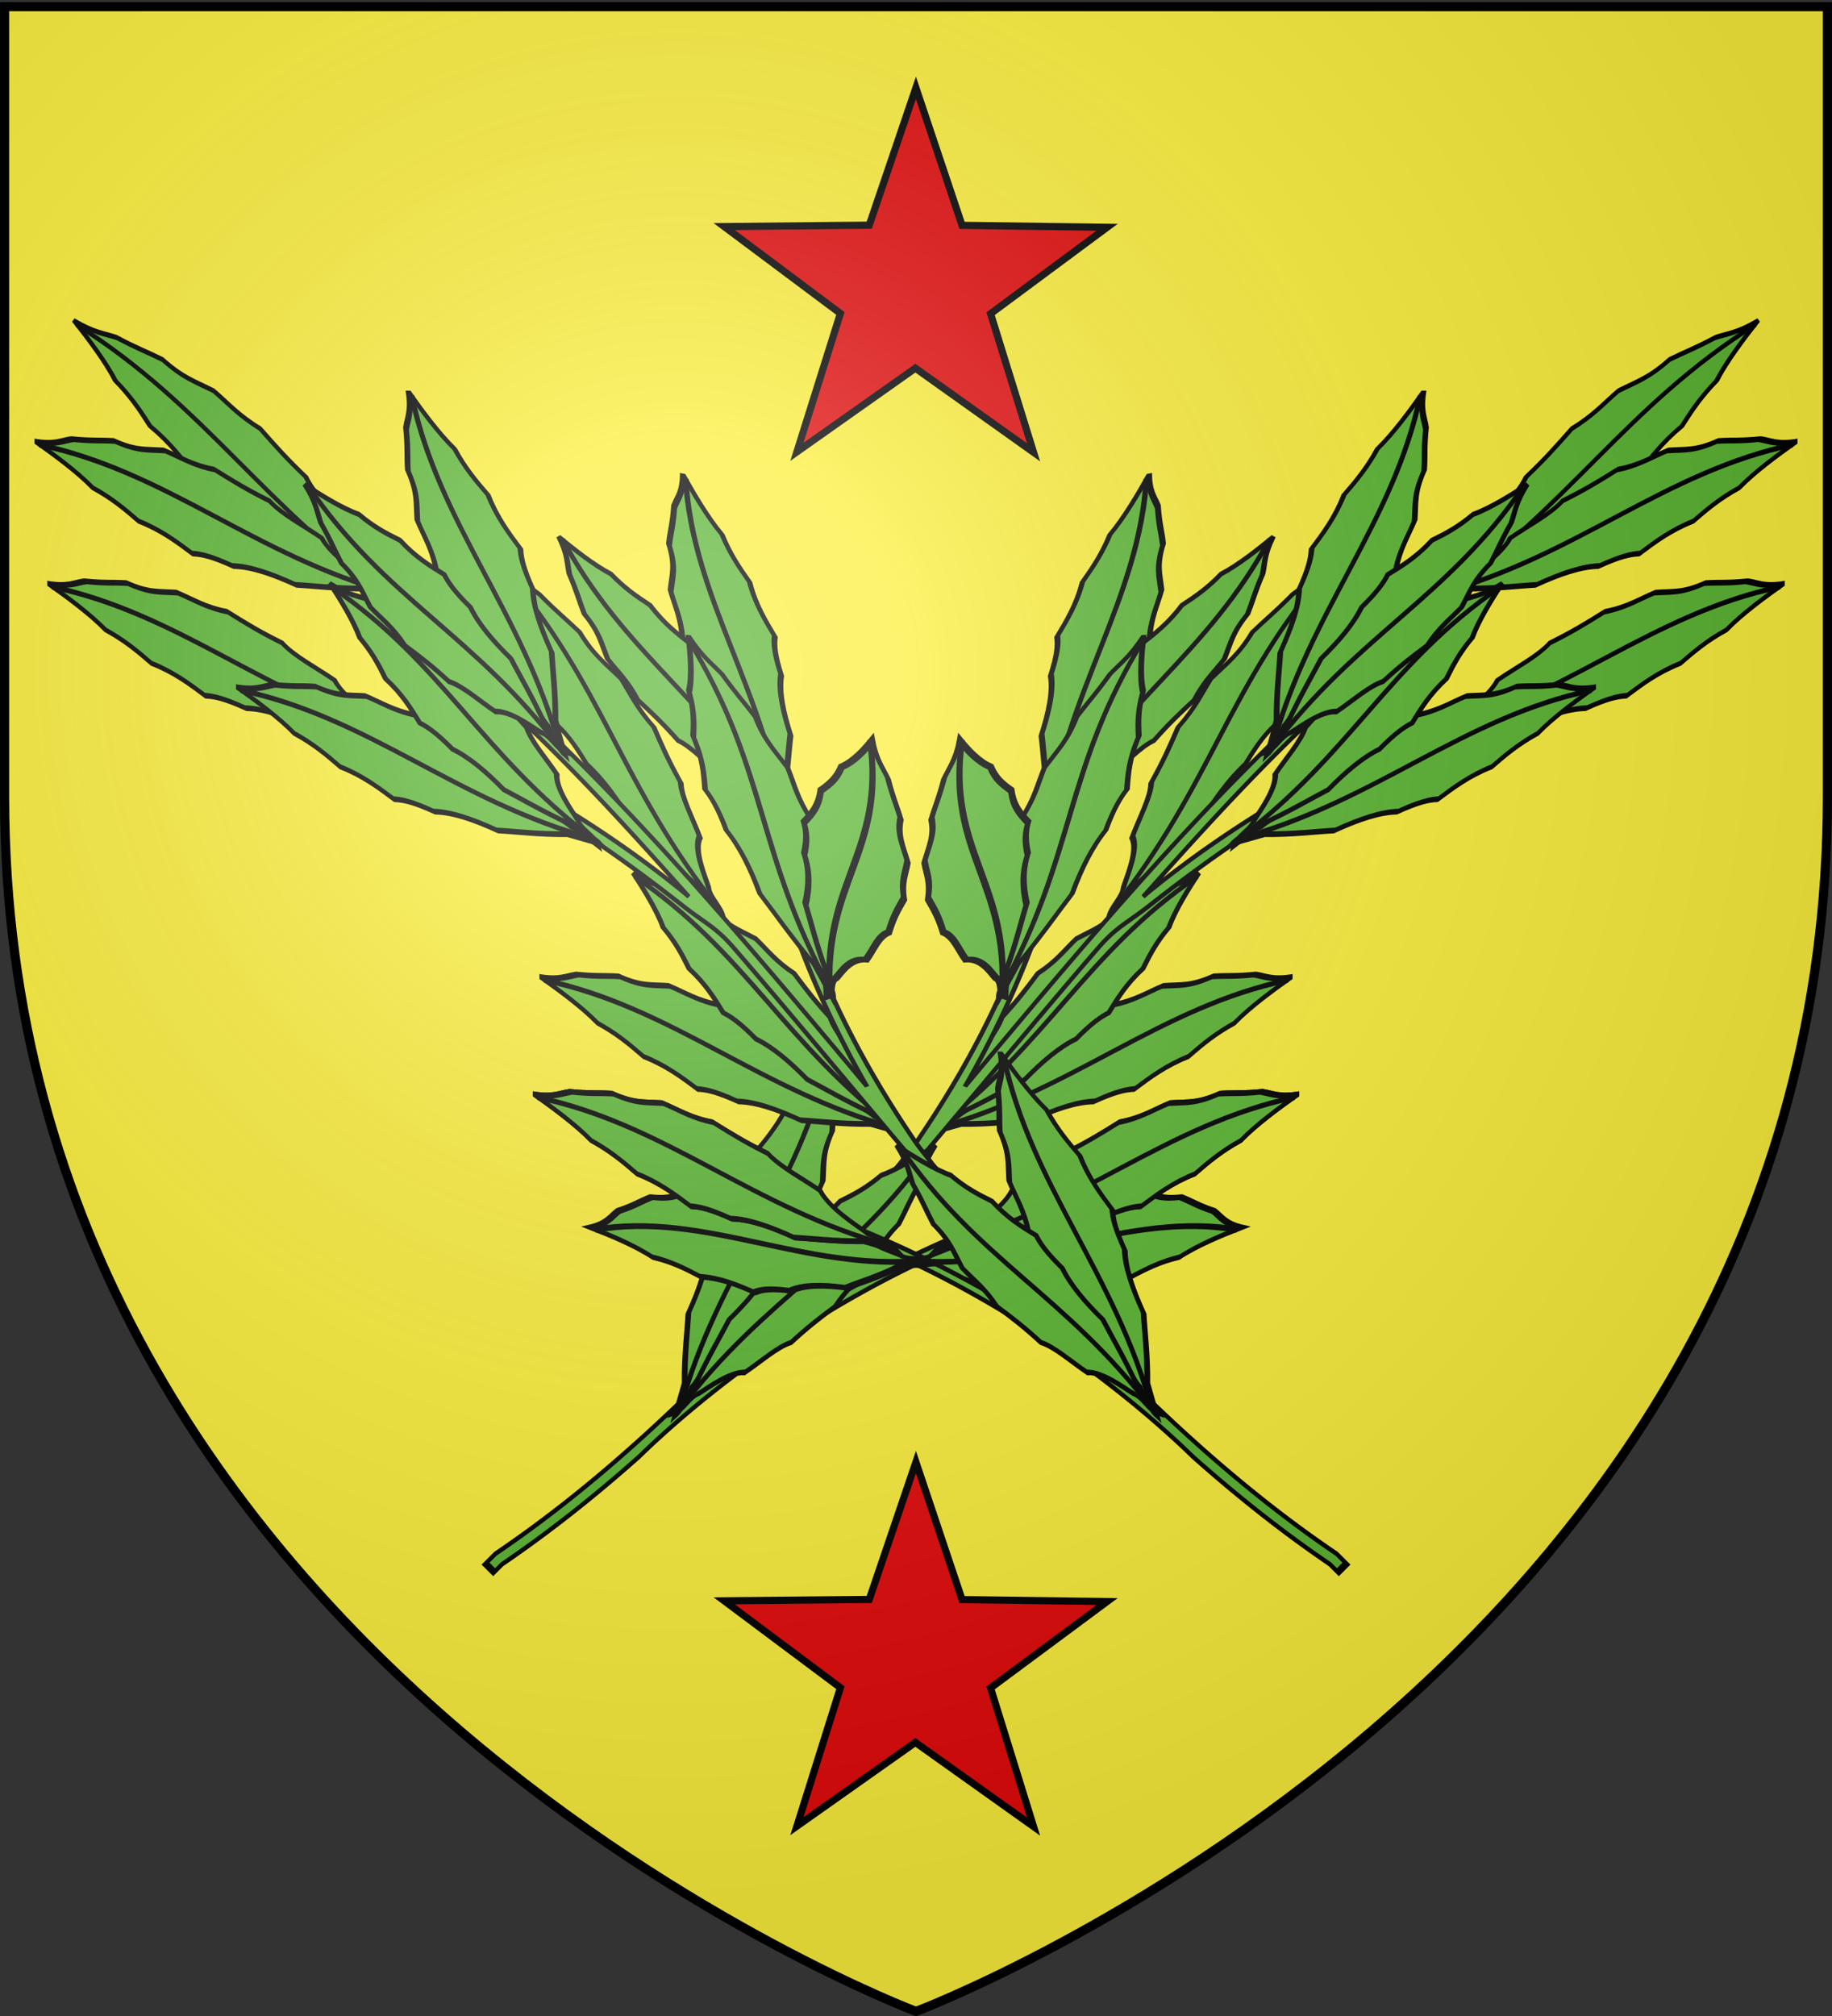 <svg xmlns="http://www.w3.org/2000/svg" xmlns:xlink="http://www.w3.org/1999/xlink" width="600" height="660" version="1.0"><rect width="100%" height="100%" fill="#333333" stroke="none"/><desc>Flag of Canton of Valais (Wallis)</desc><defs><g id="c"><path id="b" d="M0 0v1h.5z" transform="rotate(18 3.157 -.5)"/><use xlink:href="#b" width="810" height="540" transform="scale(-1 1)"/></g><g id="d"><use xlink:href="#c" width="810" height="540" transform="rotate(72)"/><use xlink:href="#c" width="810" height="540" transform="rotate(144)"/></g><radialGradient xlink:href="#a" id="e" cx="221.445" cy="226.331" r="300" fx="221.445" fy="226.331" gradientTransform="matrix(1.353 0 0 1.349 -83.555 -85.747)" gradientUnits="userSpaceOnUse"/><linearGradient id="a"><stop offset="0" style="stop-color:white;stop-opacity:.314"/><stop offset=".19" style="stop-color:white;stop-opacity:.251"/><stop offset=".6" style="stop-color:#6b6b6b;stop-opacity:.125"/><stop offset="1" style="stop-color:black;stop-opacity:.125"/></linearGradient></defs><g style="display:inline"><path d="M294.075 658.5s298.5-112.32 298.5-397.772V2.176h-597v258.552c0 285.452 298.5 397.772 298.5 397.772" style="fill:#fcef3c;fill-opacity:1;fill-rule:evenodd;stroke:none;stroke-width:1px;stroke-linecap:butt;stroke-linejoin:miter;stroke-opacity:1" transform="translate(5.925)"/><path d="m-296.825 88.572-54-27.631-43.947 41.808 9.592-59.894-53.343-28.878 59.927-9.386 10.98-59.655L-340.17-.971l60.128-7.991-42.965 42.817z" style="opacity:1;fill:#e20909;fill-opacity:1;stroke:#000;stroke-width:3;stroke-miterlimit:4;stroke-dasharray:none;stroke-opacity:1" transform="scale(.783)rotate(8.344 -621.373 5136.69)"/><path d="m-296.825 88.572-54-27.631-43.947 41.808 9.592-59.894-53.343-28.878 59.927-9.386 10.98-59.655L-340.17-.971l60.128-7.991-42.965 42.817z" style="opacity:1;fill:#e20909;fill-opacity:1;stroke:#000;stroke-width:3;stroke-miterlimit:4;stroke-dasharray:none;stroke-opacity:1" transform="scale(.783)rotate(8.344 -4559.951 5423.985)"/><g style="stroke:#000;stroke-width:2.5;stroke-miterlimit:4;stroke-dasharray:none;stroke-opacity:1"><g style="stroke:#000;stroke-width:2.5;stroke-miterlimit:4;stroke-dasharray:none;stroke-opacity:1"><g style="stroke:#000;stroke-width:7.311;stroke-miterlimit:4;stroke-dasharray:none;stroke-opacity:1"><path d="M-929.34 388.382c-1.34-14.296 15.657-22.905 15.215-37.024 2.867-12.657 14.905-44.055 4.95-64.92 6.962-23.168 19.325-46.957 18.13-66.383 13.5-24.986 19.395-40.385 28.202-63.974 20.509-18.774 25.52-33.68 37.094-51.364 20.013-14.2 33.325-19.632 48.368-44.17 17.515-12.288 25.903-15.716 47.826-32.453 14.8-6.778 26.868-8.092 47.14-25.815-6.313 22.917-13.923 53.107-13.36 76.96-9.93 21.25-12.674 38.293-15.005 58.902-16.086 23.115-20.722 43.389-25.509 63.923-9.782 6.738-19.532 16.126-33.453 39.296-20.282 13.192-36.772 34.117-52.74 60.754-17.719 12.163-45.833 34.54-77.676 53.718z" style="fill:#5ab532;fill-opacity:1;fill-rule:evenodd;stroke:#000;stroke-width:7.311;stroke-linecap:butt;stroke-linejoin:miter;stroke-miterlimit:4;stroke-dasharray:none;stroke-opacity:1" transform="rotate(45 -239.86 830.764)scale(.194 .312)"/><path d="M-927.096 379.402C-807.948 250.522-805.01 123.227-682.414 6.768" style="fill:#5ab532;fill-opacity:1;fill-rule:evenodd;stroke:#000;stroke-width:7.311;stroke-linecap:butt;stroke-linejoin:miter;stroke-miterlimit:4;stroke-dasharray:none;stroke-opacity:1" transform="rotate(45 -239.86 830.764)scale(.194 .312)"/></g><g style="stroke:#000;stroke-width:7.894;stroke-miterlimit:4;stroke-dasharray:none;stroke-opacity:1"><path d="M-929.34 388.382c-1.34-14.296 15.657-22.905 15.215-37.024 2.867-12.657 14.905-44.055 4.95-64.92 6.962-23.168 19.325-46.957 18.13-66.383 13.5-24.986 19.395-40.385 28.202-63.974 20.509-18.774 25.52-33.68 37.094-51.364 20.013-14.2 33.325-19.632 48.368-44.17 17.515-12.288 25.903-15.716 47.826-32.453 14.8-6.778 26.868-8.092 47.14-25.815-6.313 22.917-13.923 53.107-13.36 76.96-9.93 21.25-12.674 38.293-15.005 58.902-16.086 23.115-20.722 43.389-25.509 63.923-9.782 6.738-19.532 16.126-33.453 39.296-20.282 13.192-36.772 34.117-52.74 60.754-17.719 12.163-45.833 34.54-77.676 53.718z" style="fill:#5ab532;fill-opacity:1;fill-rule:evenodd;stroke:#000;stroke-width:7.894;stroke-linecap:butt;stroke-linejoin:miter;stroke-miterlimit:4;stroke-dasharray:none;stroke-opacity:1" transform="matrix(.216 .017 -.089 .233 540.17 296.982)"/><path d="M-927.096 379.402C-807.948 250.522-805.01 123.227-682.414 6.768" style="fill:#5ab532;fill-opacity:1;fill-rule:evenodd;stroke:#000;stroke-width:7.894;stroke-linecap:butt;stroke-linejoin:miter;stroke-miterlimit:4;stroke-dasharray:none;stroke-opacity:1" transform="matrix(.216 .017 -.089 .233 540.17 296.982)"/></g></g><g style="stroke:#000;stroke-width:7.311;stroke-miterlimit:4;stroke-dasharray:none;stroke-opacity:1"><path d="M-929.34 388.382c-1.34-14.296 15.657-22.905 15.215-37.024 2.867-12.657 14.905-44.055 4.95-64.92 6.962-23.168 19.325-46.957 18.13-66.383 13.5-24.986 19.395-40.385 28.202-63.974 20.509-18.774 25.52-33.68 37.094-51.364 20.013-14.2 33.325-19.632 48.368-44.17 17.515-12.288 25.903-15.716 47.826-32.453 14.8-6.778 26.868-8.092 47.14-25.815-6.313 22.917-13.923 53.107-13.36 76.96-9.93 21.25-12.674 38.293-15.005 58.902-16.086 23.115-20.722 43.389-25.509 63.923-9.782 6.738-19.532 16.126-33.453 39.296-20.282 13.192-36.772 34.117-52.74 60.754-17.719 12.163-45.833 34.54-77.676 53.718z" style="fill:#5ab532;fill-opacity:1;fill-rule:evenodd;stroke:#000;stroke-width:7.311;stroke-linecap:butt;stroke-linejoin:miter;stroke-miterlimit:4;stroke-dasharray:none;stroke-opacity:1" transform="matrix(.259 -.094 -.023 .242 612.886 119.23)"/><path d="M-927.096 379.402C-807.948 250.522-805.01 123.227-682.414 6.768" style="fill:#5ab532;fill-opacity:1;fill-rule:evenodd;stroke:#000;stroke-width:7.311;stroke-linecap:butt;stroke-linejoin:miter;stroke-miterlimit:4;stroke-dasharray:none;stroke-opacity:1" transform="matrix(.259 -.094 -.023 .242 612.886 119.23)"/></g><path d="M-921.25 158.953c13.416 11.288 24.694 25.556 34.608 37.05 31.133 36.096 44.206 71.174 50.706 92.445 1.13 3.696 1.417 6.975 2.092 9.77 0 .002.031 0 .032 0 9.046 69.944 13.84 138.19-5.72 201.376l-.155.5v5.031h7v-4.031c6.227-20.27 10.056-40.962 12.045-61.985.44-21.085 5.561-70.836 38.23-125.5 5.581-9.34 10.987-19.559 18.292-29.067-3.119 4.06-8.645 5.787-11.45 9.821-23.82 34.24-36.673 67.25-43.492 94.075-.97-44.163-7.392-89.357-13.782-134.657-2.845-20.172-5.683-40.36-8.031-60.5-1.036-9.783 1.677-13.156 3.69-23.534 3.234-16.675 8.56-38.992 16.846-58.912 7.214-17.34 16.782-33.843 25.145-47.142 6.087-9.68 8.755-19.787 12.194-25.162-11.87 15.451-23.006 28.651-30.673 43.4-17.645 33.942-26.535 64.833-29.733 87.194-3.105-33.088-5.58-65.944-2.925-98.22 1-12.156 2.16-24.23 4.39-36.203 1.966-10.556 2.682-22.034 5.77-32.42-2.282 7.672-7.602 14.385-9.273 22.133-16.176 74.992-5.209 153.26 5.663 230.335.363 2.574.732 5.147 1.093 7.719-8.013-18.578-20.378-41.113-39.164-64.35a302 302 0 0 0-24.61-26.904c-5.171-5.014-12.927-7.331-18.788-12.262z" style="fill:#5ab532;fill-opacity:1;fill-rule:evenodd;stroke:#000;stroke-width:2.5;stroke-linecap:butt;stroke-linejoin:miter;stroke-miterlimit:4;stroke-dasharray:none;stroke-opacity:1" transform="rotate(45 -219.77 1253.202)scale(.567 .913)"/><g style="stroke:#000;stroke-width:7.311;stroke-miterlimit:4;stroke-dasharray:none;stroke-opacity:1"><path d="M-929.34 388.382c-1.34-14.296 15.657-22.905 15.215-37.024 2.867-12.657 14.905-44.055 4.95-64.92 6.962-23.168 19.325-46.957 18.13-66.383 13.5-24.986 19.395-40.385 28.202-63.974 20.509-18.774 25.52-33.68 37.094-51.364 20.013-14.2 33.325-19.632 48.368-44.17 17.515-12.288 25.903-15.716 47.826-32.453 14.8-6.778 26.868-8.092 47.14-25.815-6.313 22.917-13.923 53.107-13.36 76.96-9.93 21.25-12.674 38.293-15.005 58.902-16.086 23.115-20.722 43.389-25.509 63.923-9.782 6.738-19.532 16.126-33.453 39.296-20.282 13.192-36.772 34.117-52.74 60.754-17.719 12.163-45.833 34.54-77.676 53.718z" style="fill:#5ab532;fill-opacity:1;fill-rule:evenodd;stroke:#000;stroke-width:7.311;stroke-linecap:butt;stroke-linejoin:miter;stroke-miterlimit:4;stroke-dasharray:none;stroke-opacity:1" transform="matrix(.054 .204 -.254 .161 443.995 540.752)"/><path d="M-927.096 379.402C-807.948 250.522-805.01 123.227-682.414 6.768" style="fill:#5ab532;fill-opacity:1;fill-rule:evenodd;stroke:#000;stroke-width:7.311;stroke-linecap:butt;stroke-linejoin:miter;stroke-miterlimit:4;stroke-dasharray:none;stroke-opacity:1" transform="matrix(.054 .204 -.254 .161 443.995 540.752)"/></g><g style="stroke:#000;stroke-width:7.311;stroke-miterlimit:4;stroke-dasharray:none;stroke-opacity:1"><path d="M-929.34 388.382c-1.34-14.296 15.657-22.905 15.215-37.024 2.867-12.657 14.905-44.055 4.95-64.92 6.962-23.168 19.325-46.957 18.13-66.383 13.5-24.986 19.395-40.385 28.202-63.974 20.509-18.774 25.52-33.68 37.094-51.364 20.013-14.2 33.325-19.632 48.368-44.17 17.515-12.288 25.903-15.716 47.826-32.453 14.8-6.778 26.868-8.092 47.14-25.815-6.313 22.917-13.923 53.107-13.36 76.96-9.93 21.25-12.674 38.293-15.005 58.902-16.086 23.115-20.722 43.389-25.509 63.923-9.782 6.738-19.532 16.126-33.453 39.296-20.282 13.192-36.772 34.117-52.74 60.754-17.719 12.163-45.833 34.54-77.676 53.718z" style="fill:#5ab532;fill-opacity:1;fill-rule:evenodd;stroke:#000;stroke-width:7.311;stroke-linecap:butt;stroke-linejoin:miter;stroke-miterlimit:4;stroke-dasharray:none;stroke-opacity:1" transform="rotate(45 -285.124 852.55)scale(.194 .312)"/><path d="M-927.096 379.402C-807.948 250.522-805.01 123.227-682.414 6.768" style="fill:#5ab532;fill-opacity:1;fill-rule:evenodd;stroke:#000;stroke-width:7.311;stroke-linecap:butt;stroke-linejoin:miter;stroke-miterlimit:4;stroke-dasharray:none;stroke-opacity:1" transform="rotate(45 -285.124 852.55)scale(.194 .312)"/></g><g style="stroke:#000;stroke-width:7.311;stroke-miterlimit:4;stroke-dasharray:none;stroke-opacity:1"><path d="M-929.34 388.382c-1.34-14.296 15.657-22.905 15.215-37.024 2.867-12.657 14.905-44.055 4.95-64.92 6.962-23.168 19.325-46.957 18.13-66.383 13.5-24.986 19.395-40.385 28.202-63.974 20.509-18.774 25.52-33.68 37.094-51.364 20.013-14.2 33.325-19.632 48.368-44.17 17.515-12.288 25.903-15.716 47.826-32.453 14.8-6.778 26.868-8.092 47.14-25.815-6.313 22.917-13.923 53.107-13.36 76.96-9.93 21.25-12.674 38.293-15.005 58.902-16.086 23.115-20.722 43.389-25.509 63.923-9.782 6.738-19.532 16.126-33.453 39.296-20.282 13.192-36.772 34.117-52.74 60.754-17.719 12.163-45.833 34.54-77.676 53.718z" style="fill:#5ab532;fill-opacity:1;fill-rule:evenodd;stroke:#000;stroke-width:7.311;stroke-linecap:butt;stroke-linejoin:miter;stroke-miterlimit:4;stroke-dasharray:none;stroke-opacity:1" transform="rotate(45 -285.124 852.55)scale(.194 .312)"/><path d="M-927.096 379.402C-807.948 250.522-805.01 123.227-682.414 6.768" style="fill:#5ab532;fill-opacity:1;fill-rule:evenodd;stroke:#000;stroke-width:7.311;stroke-linecap:butt;stroke-linejoin:miter;stroke-miterlimit:4;stroke-dasharray:none;stroke-opacity:1" transform="rotate(45 -285.124 852.55)scale(.194 .312)"/></g><g style="stroke:#000;stroke-width:7.311;stroke-miterlimit:4;stroke-dasharray:none;stroke-opacity:1"><path d="M-929.34 388.382c-1.34-14.296 15.657-22.905 15.215-37.024 2.867-12.657 14.905-44.055 4.95-64.92 6.962-23.168 19.325-46.957 18.13-66.383 13.5-24.986 19.395-40.385 28.202-63.974 20.509-18.774 25.52-33.68 37.094-51.364 20.013-14.2 33.325-19.632 48.368-44.17 17.515-12.288 25.903-15.716 47.826-32.453 14.8-6.778 26.868-8.092 47.14-25.815-6.313 22.917-13.923 53.107-13.36 76.96-9.93 21.25-12.674 38.293-15.005 58.902-16.086 23.115-20.722 43.389-25.509 63.923-9.782 6.738-19.532 16.126-33.453 39.296-20.282 13.192-36.772 34.117-52.74 60.754-17.719 12.163-45.833 34.54-77.676 53.718z" style="fill:#5ab532;fill-opacity:1;fill-rule:evenodd;stroke:#000;stroke-width:7.311;stroke-linecap:butt;stroke-linejoin:miter;stroke-miterlimit:4;stroke-dasharray:none;stroke-opacity:1" transform="rotate(45 -3.86 960.945)scale(.194 .312)"/><path d="M-927.096 379.402C-807.948 250.522-805.01 123.227-682.414 6.768" style="fill:#5ab532;fill-opacity:1;fill-rule:evenodd;stroke:#000;stroke-width:7.311;stroke-linecap:butt;stroke-linejoin:miter;stroke-miterlimit:4;stroke-dasharray:none;stroke-opacity:1" transform="rotate(45 -3.86 960.945)scale(.194 .312)"/></g><g style="stroke:#000;stroke-width:7.311;stroke-miterlimit:4;stroke-dasharray:none;stroke-opacity:1"><path d="M-929.34 388.382c-1.34-14.296 15.657-22.905 15.215-37.024 2.867-12.657 14.905-44.055 4.95-64.92 6.962-23.168 19.325-46.957 18.13-66.383 13.5-24.986 19.395-40.385 28.202-63.974 20.509-18.774 25.52-33.68 37.094-51.364 20.013-14.2 33.325-19.632 48.368-44.17 17.515-12.288 25.903-15.716 47.826-32.453 14.8-6.778 26.868-8.092 47.14-25.815-6.313 22.917-13.923 53.107-13.36 76.96-9.93 21.25-12.674 38.293-15.005 58.902-16.086 23.115-20.722 43.389-25.509 63.923-9.782 6.738-19.532 16.126-33.453 39.296-20.282 13.192-36.772 34.117-52.74 60.754-17.719 12.163-45.833 34.54-77.676 53.718z" style="fill:#5ab532;fill-opacity:1;fill-rule:evenodd;stroke:#000;stroke-width:7.311;stroke-linecap:butt;stroke-linejoin:miter;stroke-miterlimit:4;stroke-dasharray:none;stroke-opacity:1" transform="matrix(.221 .025 -.137 .259 726.87 121.463)"/><path d="M-927.096 379.402C-807.948 250.522-805.01 123.227-682.414 6.768" style="fill:#5ab532;fill-opacity:1;fill-rule:evenodd;stroke:#000;stroke-width:7.311;stroke-linecap:butt;stroke-linejoin:miter;stroke-miterlimit:4;stroke-dasharray:none;stroke-opacity:1" transform="matrix(.221 .025 -.137 .259 726.87 121.463)"/></g><g style="stroke:#000;stroke-width:7.311;stroke-miterlimit:4;stroke-dasharray:none;stroke-opacity:1"><path d="M-929.34 388.382c-1.34-14.296 15.657-22.905 15.215-37.024 2.867-12.657 14.905-44.055 4.95-64.92 6.962-23.168 19.325-46.957 18.13-66.383 13.5-24.986 19.395-40.385 28.202-63.974 20.509-18.774 25.52-33.68 37.094-51.364 20.013-14.2 33.325-19.632 48.368-44.17 17.515-12.288 25.903-15.716 47.826-32.453 14.8-6.778 26.868-8.092 47.14-25.815-6.313 22.917-13.923 53.107-13.36 76.96-9.93 21.25-12.674 38.293-15.005 58.902-16.086 23.115-20.722 43.389-25.509 63.923-9.782 6.738-19.532 16.126-33.453 39.296-20.282 13.192-36.772 34.117-52.74 60.754-17.719 12.163-45.833 34.54-77.676 53.718z" style="fill:#5ab532;fill-opacity:1;fill-rule:evenodd;stroke:#000;stroke-width:7.311;stroke-linecap:butt;stroke-linejoin:miter;stroke-miterlimit:4;stroke-dasharray:none;stroke-opacity:1" transform="rotate(45 54.414 942.747)scale(.194 .312)"/><path d="M-927.096 379.402C-807.948 250.522-805.01 123.227-682.414 6.768" style="fill:#5ab532;fill-opacity:1;fill-rule:evenodd;stroke:#000;stroke-width:7.311;stroke-linecap:butt;stroke-linejoin:miter;stroke-miterlimit:4;stroke-dasharray:none;stroke-opacity:1" transform="rotate(45 54.414 942.747)scale(.194 .312)"/></g><g style="stroke:#000;stroke-width:2.5;stroke-miterlimit:4;stroke-dasharray:none;stroke-opacity:1"><g style="stroke:#000;stroke-width:7.311;stroke-miterlimit:4;stroke-dasharray:none;stroke-opacity:1"><path d="M-929.34 388.382c-1.34-14.296 15.657-22.905 15.215-37.024 2.867-12.657 14.905-44.055 4.95-64.92 6.962-23.168 19.325-46.957 18.13-66.383 13.5-24.986 19.395-40.385 28.202-63.974 20.509-18.774 25.52-33.68 37.094-51.364 20.013-14.2 33.325-19.632 48.368-44.17 17.515-12.288 25.903-15.716 47.826-32.453 14.8-6.778 26.868-8.092 47.14-25.815-6.313 22.917-13.923 53.107-13.36 76.96-9.93 21.25-12.674 38.293-15.005 58.902-16.086 23.115-20.722 43.389-25.509 63.923-9.782 6.738-19.532 16.126-33.453 39.296-20.282 13.192-36.772 34.117-52.74 60.754-17.719 12.163-45.833 34.54-77.676 53.718z" style="fill:#5ab532;fill-opacity:1;fill-rule:evenodd;stroke:#000;stroke-width:7.311;stroke-linecap:butt;stroke-linejoin:miter;stroke-miterlimit:4;stroke-dasharray:none;stroke-opacity:1" transform="rotate(45 -75.651 903.285)scale(.194 .312)"/><path d="M-927.096 379.402C-807.948 250.522-805.01 123.227-682.414 6.768" style="fill:#5ab532;fill-opacity:1;fill-rule:evenodd;stroke:#000;stroke-width:7.311;stroke-linecap:butt;stroke-linejoin:miter;stroke-miterlimit:4;stroke-dasharray:none;stroke-opacity:1" transform="rotate(45 -75.651 903.285)scale(.194 .312)"/></g><g style="stroke:#000;stroke-width:7.894;stroke-miterlimit:4;stroke-dasharray:none;stroke-opacity:1"><path d="M-929.34 388.382c-1.34-14.296 15.657-22.905 15.215-37.024 2.867-12.657 14.905-44.055 4.95-64.92 6.962-23.168 19.325-46.957 18.13-66.383 13.5-24.986 19.395-40.385 28.202-63.974 20.509-18.774 25.52-33.68 37.094-51.364 20.013-14.2 33.325-19.632 48.368-44.17 17.515-12.288 25.903-15.716 47.826-32.453 14.8-6.778 26.868-8.092 47.14-25.815-6.313 22.917-13.923 53.107-13.36 76.96-9.93 21.25-12.674 38.293-15.005 58.902-16.086 23.115-20.722 43.389-25.509 63.923-9.782 6.738-19.532 16.126-33.453 39.296-20.282 13.192-36.772 34.117-52.74 60.754-17.719 12.163-45.833 34.54-77.676 53.718z" style="fill:#5ab532;fill-opacity:1;fill-rule:evenodd;stroke:#000;stroke-width:7.894;stroke-linecap:butt;stroke-linejoin:miter;stroke-miterlimit:4;stroke-dasharray:none;stroke-opacity:1" transform="matrix(.216 .017 -.089 .233 639.546 202.11)"/><path d="M-927.096 379.402C-807.948 250.522-805.01 123.227-682.414 6.768" style="fill:#5ab532;fill-opacity:1;fill-rule:evenodd;stroke:#000;stroke-width:7.894;stroke-linecap:butt;stroke-linejoin:miter;stroke-miterlimit:4;stroke-dasharray:none;stroke-opacity:1" transform="matrix(.216 .017 -.089 .233 639.546 202.11)"/></g></g><g style="stroke:#000;stroke-width:2.5;stroke-miterlimit:4;stroke-dasharray:none;stroke-opacity:1"><g style="stroke:#000;stroke-width:7.311;stroke-miterlimit:4;stroke-dasharray:none;stroke-opacity:1"><path d="M-929.34 388.382c-1.34-14.296 15.657-22.905 15.215-37.024 2.867-12.657 14.905-44.055 4.95-64.92 6.962-23.168 19.325-46.957 18.13-66.383 13.5-24.986 19.395-40.385 28.202-63.974 20.509-18.774 25.52-33.68 37.094-51.364 20.013-14.2 33.325-19.632 48.368-44.17 17.515-12.288 25.903-15.716 47.826-32.453 14.8-6.778 26.868-8.092 47.14-25.815-6.313 22.917-13.923 53.107-13.36 76.96-9.93 21.25-12.674 38.293-15.005 58.902-16.086 23.115-20.722 43.389-25.509 63.923-9.782 6.738-19.532 16.126-33.453 39.296-20.282 13.192-36.772 34.117-52.74 60.754-17.719 12.163-45.833 34.54-77.676 53.718z" style="fill:#5ab532;fill-opacity:1;fill-rule:evenodd;stroke:#000;stroke-width:7.311;stroke-linecap:butt;stroke-linejoin:miter;stroke-miterlimit:4;stroke-dasharray:none;stroke-opacity:1" transform="rotate(-135 193.62 -60.255)scale(.194 -.312)"/><path d="M-927.096 379.402C-807.948 250.522-805.01 123.227-682.414 6.768" style="fill:#5ab532;fill-opacity:1;fill-rule:evenodd;stroke:#000;stroke-width:7.311;stroke-linecap:butt;stroke-linejoin:miter;stroke-miterlimit:4;stroke-dasharray:none;stroke-opacity:1" transform="rotate(-135 193.62 -60.255)scale(.194 -.312)"/></g><g style="stroke:#000;stroke-width:7.894;stroke-miterlimit:4;stroke-dasharray:none;stroke-opacity:1"><path d="M-929.34 388.382c-1.34-14.296 15.657-22.905 15.215-37.024 2.867-12.657 14.905-44.055 4.95-64.92 6.962-23.168 19.325-46.957 18.13-66.383 13.5-24.986 19.395-40.385 28.202-63.974 20.509-18.774 25.52-33.68 37.094-51.364 20.013-14.2 33.325-19.632 48.368-44.17 17.515-12.288 25.903-15.716 47.826-32.453 14.8-6.778 26.868-8.092 47.14-25.815-6.313 22.917-13.923 53.107-13.36 76.96-9.93 21.25-12.674 38.293-15.005 58.902-16.086 23.115-20.722 43.389-25.509 63.923-9.782 6.738-19.532 16.126-33.453 39.296-20.282 13.192-36.772 34.117-52.74 60.754-17.719 12.163-45.833 34.54-77.676 53.718z" style="fill:#5ab532;fill-opacity:1;fill-rule:evenodd;stroke:#000;stroke-width:7.894;stroke-linecap:butt;stroke-linejoin:miter;stroke-miterlimit:4;stroke-dasharray:none;stroke-opacity:1" transform="matrix(-.017 -.216 -.233 .089 489.087 11.063)"/><path d="M-927.096 379.402C-807.948 250.522-805.01 123.227-682.414 6.768" style="fill:#5ab532;fill-opacity:1;fill-rule:evenodd;stroke:#000;stroke-width:7.894;stroke-linecap:butt;stroke-linejoin:miter;stroke-miterlimit:4;stroke-dasharray:none;stroke-opacity:1" transform="matrix(-.017 -.216 -.233 .089 489.087 11.063)"/></g></g><g style="stroke:#000;stroke-width:2.538;stroke-miterlimit:4;stroke-dasharray:none;stroke-opacity:1"><g style="stroke:#000;stroke-width:7.42;stroke-miterlimit:4;stroke-dasharray:none;stroke-opacity:1"><path d="M-929.34 388.382c-1.34-14.296 15.657-22.905 15.215-37.024 2.867-12.657 14.905-44.055 4.95-64.92 6.962-23.168 19.325-46.957 18.13-66.383 13.5-24.986 19.395-40.385 28.202-63.974 20.509-18.774 25.52-33.68 37.094-51.364 20.013-14.2 33.325-19.632 48.368-44.17 17.515-12.288 25.903-15.716 47.826-32.453 14.8-6.778 26.868-8.092 47.14-25.815-6.313 22.917-13.923 53.107-13.36 76.96-9.93 21.25-12.674 38.293-15.005 58.902-16.086 23.115-20.722 43.389-25.509 63.923-9.782 6.738-19.532 16.126-33.453 39.296-20.282 13.192-36.772 34.117-52.74 60.754-17.719 12.163-45.833 34.54-77.676 53.718z" style="fill:#5ab532;fill-opacity:1;fill-rule:evenodd;stroke:#000;stroke-width:7.42;stroke-linecap:butt;stroke-linejoin:miter;stroke-miterlimit:4;stroke-dasharray:none;stroke-opacity:1" transform="matrix(-.168 -.095 -.196 .24 262.16 89.895)"/><path d="M-927.096 379.402C-807.948 250.522-805.01 123.227-682.414 6.768" style="fill:#5ab532;fill-opacity:1;fill-rule:evenodd;stroke:#000;stroke-width:7.42;stroke-linecap:butt;stroke-linejoin:miter;stroke-miterlimit:4;stroke-dasharray:none;stroke-opacity:1" transform="matrix(-.168 -.095 -.196 .24 262.16 89.895)"/></g><g style="stroke:#000;stroke-width:8.012;stroke-miterlimit:4;stroke-dasharray:none;stroke-opacity:1"><path d="M-929.34 388.382c-1.34-14.296 15.657-22.905 15.215-37.024 2.867-12.657 14.905-44.055 4.95-64.92 6.962-23.168 19.325-46.957 18.13-66.383 13.5-24.986 19.395-40.385 28.202-63.974 20.509-18.774 25.52-33.68 37.094-51.364 20.013-14.2 33.325-19.632 48.368-44.17 17.515-12.288 25.903-15.716 47.826-32.453 14.8-6.778 26.868-8.092 47.14-25.815-6.313 22.917-13.923 53.107-13.36 76.96-9.93 21.25-12.674 38.293-15.005 58.902-16.086 23.115-20.722 43.389-25.509 63.923-9.782 6.738-19.532 16.126-33.453 39.296-20.282 13.192-36.772 34.117-52.74 60.754-17.719 12.163-45.833 34.54-77.676 53.718z" style="fill:#5ab532;fill-opacity:1;fill-rule:evenodd;stroke:#000;stroke-width:8.012;stroke-linecap:butt;stroke-linejoin:miter;stroke-miterlimit:4;stroke-dasharray:none;stroke-opacity:1" transform="matrix(-.054 -.189 -.231 .125 380.625 46.526)"/><path d="M-927.096 379.402C-807.948 250.522-805.01 123.227-682.414 6.768" style="fill:#5ab532;fill-opacity:1;fill-rule:evenodd;stroke:#000;stroke-width:8.012;stroke-linecap:butt;stroke-linejoin:miter;stroke-miterlimit:4;stroke-dasharray:none;stroke-opacity:1" transform="matrix(-.054 -.189 -.231 .125 380.625 46.526)"/></g></g><g style="stroke:#000;stroke-width:2.5;stroke-miterlimit:4;stroke-dasharray:none;stroke-opacity:1"><g style="stroke:#000;stroke-width:7.311;stroke-miterlimit:4;stroke-dasharray:none;stroke-opacity:1"><path d="M-929.34 388.382c-1.34-14.296 15.657-22.905 15.215-37.024 2.867-12.657 14.905-44.055 4.95-64.92 6.962-23.168 19.325-46.957 18.13-66.383 13.5-24.986 19.395-40.385 28.202-63.974 20.509-18.774 25.52-33.68 37.094-51.364 20.013-14.2 33.325-19.632 48.368-44.17 17.515-12.288 25.903-15.716 47.826-32.453 14.8-6.778 26.868-8.092 47.14-25.815-6.313 22.917-13.923 53.107-13.36 76.96-9.93 21.25-12.674 38.293-15.005 58.902-16.086 23.115-20.722 43.389-25.509 63.923-9.782 6.738-19.532 16.126-33.453 39.296-20.282 13.192-36.772 34.117-52.74 60.754-17.719 12.163-45.833 34.54-77.676 53.718z" style="fill:#5ab532;fill-opacity:1;fill-rule:evenodd;stroke:#000;stroke-width:7.311;stroke-linecap:butt;stroke-linejoin:miter;stroke-miterlimit:4;stroke-dasharray:none;stroke-opacity:1" transform="matrix(.257 -.151 .042 .211 549.83 104.632)"/><path d="M-927.096 379.402C-807.948 250.522-805.01 123.227-682.414 6.768" style="fill:#5ab532;fill-opacity:1;fill-rule:evenodd;stroke:#000;stroke-width:7.311;stroke-linecap:butt;stroke-linejoin:miter;stroke-miterlimit:4;stroke-dasharray:none;stroke-opacity:1" transform="matrix(.257 -.151 .042 .211 549.83 104.632)"/></g><g style="stroke:#000;stroke-width:7.894;stroke-miterlimit:4;stroke-dasharray:none;stroke-opacity:1"><path d="M-929.34 388.382c-1.34-14.296 15.657-22.905 15.215-37.024 2.867-12.657 14.905-44.055 4.95-64.92 6.962-23.168 19.325-46.957 18.13-66.383 13.5-24.986 19.395-40.385 28.202-63.974 20.509-18.774 25.52-33.68 37.094-51.364 20.013-14.2 33.325-19.632 48.368-44.17 17.515-12.288 25.903-15.716 47.826-32.453 14.8-6.778 26.868-8.092 47.14-25.815-6.313 22.917-13.923 53.107-13.36 76.96-9.93 21.25-12.674 38.293-15.005 58.902-16.086 23.115-20.722 43.389-25.509 63.923-9.782 6.738-19.532 16.126-33.453 39.296-20.282 13.192-36.772 34.117-52.74 60.754-17.719 12.163-45.833 34.54-77.676 53.718z" style="fill:#5ab532;fill-opacity:1;fill-rule:evenodd;stroke:#000;stroke-width:7.894;stroke-linecap:butt;stroke-linejoin:miter;stroke-miterlimit:4;stroke-dasharray:none;stroke-opacity:1" transform="matrix(.199 -.224 .166 .074 449.717 89.343)"/><path d="M-927.096 379.402C-807.948 250.522-805.01 123.227-682.414 6.768" style="fill:#5ab532;fill-opacity:1;fill-rule:evenodd;stroke:#000;stroke-width:7.894;stroke-linecap:butt;stroke-linejoin:miter;stroke-miterlimit:4;stroke-dasharray:none;stroke-opacity:1" transform="matrix(.199 -.224 .166 .074 449.717 89.343)"/></g></g><g style="stroke:#000;stroke-width:2.5;stroke-miterlimit:4;stroke-dasharray:none;stroke-opacity:1"><g style="stroke:#000;stroke-width:7.311;stroke-miterlimit:4;stroke-dasharray:none;stroke-opacity:1"><path d="M-929.34 388.382c-1.34-14.296 15.657-22.905 15.215-37.024 2.867-12.657 14.905-44.055 4.95-64.92 6.962-23.168 19.325-46.957 18.13-66.383 13.5-24.986 19.395-40.385 28.202-63.974 20.509-18.774 25.52-33.68 37.094-51.364 20.013-14.2 33.325-19.632 48.368-44.17 17.515-12.288 25.903-15.716 47.826-32.453 14.8-6.778 26.868-8.092 47.14-25.815-6.313 22.917-13.923 53.107-13.36 76.96-9.93 21.25-12.674 38.293-15.005 58.902-16.086 23.115-20.722 43.389-25.509 63.923-9.782 6.738-19.532 16.126-33.453 39.296-20.282 13.192-36.772 34.117-52.74 60.754-17.719 12.163-45.833 34.54-77.676 53.718z" style="fill:#5ab532;fill-opacity:1;fill-rule:evenodd;stroke:#000;stroke-width:7.311;stroke-linecap:butt;stroke-linejoin:miter;stroke-miterlimit:4;stroke-dasharray:none;stroke-opacity:1" transform="rotate(-135 141.504 88.085)scale(.194 -.312)"/><path d="M-927.096 379.402C-807.948 250.522-805.01 123.227-682.414 6.768" style="fill:#5ab532;fill-opacity:1;fill-rule:evenodd;stroke:#000;stroke-width:7.311;stroke-linecap:butt;stroke-linejoin:miter;stroke-miterlimit:4;stroke-dasharray:none;stroke-opacity:1" transform="rotate(-135 141.504 88.085)scale(.194 -.312)"/></g><g style="stroke:#000;stroke-width:7.894;stroke-miterlimit:4;stroke-dasharray:none;stroke-opacity:1"><path d="M-929.34 388.382c-1.34-14.296 15.657-22.905 15.215-37.024 2.867-12.657 14.905-44.055 4.95-64.92 6.962-23.168 19.325-46.957 18.13-66.383 13.5-24.986 19.395-40.385 28.202-63.974 20.509-18.774 25.52-33.68 37.094-51.364 20.013-14.2 33.325-19.632 48.368-44.17 17.515-12.288 25.903-15.716 47.826-32.453 14.8-6.778 26.868-8.092 47.14-25.815-6.313 22.917-13.923 53.107-13.36 76.96-9.93 21.25-12.674 38.293-15.005 58.902-16.086 23.115-20.722 43.389-25.509 63.923-9.782 6.738-19.532 16.126-33.453 39.296-20.282 13.192-36.772 34.117-52.74 60.754-17.719 12.163-45.833 34.54-77.676 53.718z" style="fill:#5ab532;fill-opacity:1;fill-rule:evenodd;stroke:#000;stroke-width:7.894;stroke-linecap:butt;stroke-linejoin:miter;stroke-miterlimit:4;stroke-dasharray:none;stroke-opacity:1" transform="matrix(-.017 -.216 -.233 .089 295.227 227.442)"/><path d="M-927.096 379.402C-807.948 250.522-805.01 123.227-682.414 6.768" style="fill:#5ab532;fill-opacity:1;fill-rule:evenodd;stroke:#000;stroke-width:7.894;stroke-linecap:butt;stroke-linejoin:miter;stroke-miterlimit:4;stroke-dasharray:none;stroke-opacity:1" transform="matrix(-.017 -.216 -.233 .089 295.227 227.442)"/></g></g></g><g style="stroke:#000;stroke-width:2.5;stroke-miterlimit:4;stroke-dasharray:none;stroke-opacity:1"><g style="stroke:#000;stroke-width:2.5;stroke-miterlimit:4;stroke-dasharray:none;stroke-opacity:1"><g style="stroke:#000;stroke-width:7.311;stroke-miterlimit:4;stroke-dasharray:none;stroke-opacity:1"><path d="M-929.34 388.382c-1.34-14.296 15.657-22.905 15.215-37.024 2.867-12.657 14.905-44.055 4.95-64.92 6.962-23.168 19.325-46.957 18.13-66.383 13.5-24.986 19.395-40.385 28.202-63.974 20.509-18.774 25.52-33.68 37.094-51.364 20.013-14.2 33.325-19.632 48.368-44.17 17.515-12.288 25.903-15.716 47.826-32.453 14.8-6.778 26.868-8.092 47.14-25.815-6.313 22.917-13.923 53.107-13.36 76.96-9.93 21.25-12.674 38.293-15.005 58.902-16.086 23.115-20.722 43.389-25.509 63.923-9.782 6.738-19.532 16.126-33.453 39.296-20.282 13.192-36.772 34.117-52.74 60.754-17.719 12.163-45.833 34.54-77.676 53.718z" style="fill:#5ab532;fill-opacity:1;fill-rule:evenodd;stroke:#000;stroke-width:7.311;stroke-linecap:butt;stroke-linejoin:miter;stroke-miterlimit:4;stroke-dasharray:none;stroke-opacity:1" transform="rotate(135 -44.113 223.619)scale(.194 -.312)"/><path d="M-927.096 379.402C-807.948 250.522-805.01 123.227-682.414 6.768" style="fill:#5ab532;fill-opacity:1;fill-rule:evenodd;stroke:#000;stroke-width:7.311;stroke-linecap:butt;stroke-linejoin:miter;stroke-miterlimit:4;stroke-dasharray:none;stroke-opacity:1" transform="rotate(135 -44.113 223.619)scale(.194 -.312)"/></g><g style="stroke:#000;stroke-width:7.894;stroke-miterlimit:4;stroke-dasharray:none;stroke-opacity:1"><path d="M-929.34 388.382c-1.34-14.296 15.657-22.905 15.215-37.024 2.867-12.657 14.905-44.055 4.95-64.92 6.962-23.168 19.325-46.957 18.13-66.383 13.5-24.986 19.395-40.385 28.202-63.974 20.509-18.774 25.52-33.68 37.094-51.364 20.013-14.2 33.325-19.632 48.368-44.17 17.515-12.288 25.903-15.716 47.826-32.453 14.8-6.778 26.868-8.092 47.14-25.815-6.313 22.917-13.923 53.107-13.36 76.96-9.93 21.25-12.674 38.293-15.005 58.902-16.086 23.115-20.722 43.389-25.509 63.923-9.782 6.738-19.532 16.126-33.453 39.296-20.282 13.192-36.772 34.117-52.74 60.754-17.719 12.163-45.833 34.54-77.676 53.718z" style="fill:#5ab532;fill-opacity:1;fill-rule:evenodd;stroke:#000;stroke-width:7.894;stroke-linecap:butt;stroke-linejoin:miter;stroke-miterlimit:4;stroke-dasharray:none;stroke-opacity:1" transform="matrix(-.216 .017 .089 .233 59.83 296.982)"/><path d="M-927.096 379.402C-807.948 250.522-805.01 123.227-682.414 6.768" style="fill:#5ab532;fill-opacity:1;fill-rule:evenodd;stroke:#000;stroke-width:7.894;stroke-linecap:butt;stroke-linejoin:miter;stroke-miterlimit:4;stroke-dasharray:none;stroke-opacity:1" transform="matrix(-.216 .017 .089 .233 59.83 296.982)"/></g></g><g style="stroke:#000;stroke-width:7.311;stroke-miterlimit:4;stroke-dasharray:none;stroke-opacity:1"><path d="M-929.34 388.382c-1.34-14.296 15.657-22.905 15.215-37.024 2.867-12.657 14.905-44.055 4.95-64.92 6.962-23.168 19.325-46.957 18.13-66.383 13.5-24.986 19.395-40.385 28.202-63.974 20.509-18.774 25.52-33.68 37.094-51.364 20.013-14.2 33.325-19.632 48.368-44.17 17.515-12.288 25.903-15.716 47.826-32.453 14.8-6.778 26.868-8.092 47.14-25.815-6.313 22.917-13.923 53.107-13.36 76.96-9.93 21.25-12.674 38.293-15.005 58.902-16.086 23.115-20.722 43.389-25.509 63.923-9.782 6.738-19.532 16.126-33.453 39.296-20.282 13.192-36.772 34.117-52.74 60.754-17.719 12.163-45.833 34.54-77.676 53.718z" style="fill:#5ab532;fill-opacity:1;fill-rule:evenodd;stroke:#000;stroke-width:7.311;stroke-linecap:butt;stroke-linejoin:miter;stroke-miterlimit:4;stroke-dasharray:none;stroke-opacity:1" transform="matrix(-.259 -.094 .023 .242 -12.886 119.23)"/><path d="M-927.096 379.402C-807.948 250.522-805.01 123.227-682.414 6.768" style="fill:#5ab532;fill-opacity:1;fill-rule:evenodd;stroke:#000;stroke-width:7.311;stroke-linecap:butt;stroke-linejoin:miter;stroke-miterlimit:4;stroke-dasharray:none;stroke-opacity:1" transform="matrix(-.259 -.094 .023 .242 -12.886 119.23)"/></g><path d="M-921.25 158.953c13.416 11.288 24.694 25.556 34.608 37.05 31.133 36.096 44.206 71.174 50.706 92.445 1.13 3.696 1.417 6.975 2.092 9.77 0 .002.031 0 .032 0 9.046 69.944 13.84 138.19-5.72 201.376l-.155.5v5.031h7v-4.031c6.227-20.27 10.056-40.962 12.045-61.985.44-21.085 5.561-70.836 38.23-125.5 5.581-9.34 10.987-19.559 18.292-29.067-3.119 4.06-8.645 5.787-11.45 9.821-23.82 34.24-36.673 67.25-43.492 94.075-.97-44.163-7.392-89.357-13.782-134.657-2.845-20.172-5.683-40.36-8.031-60.5-1.036-9.783 1.677-13.156 3.69-23.534 3.234-16.675 8.56-38.992 16.846-58.912 7.214-17.34 16.782-33.843 25.145-47.142 6.087-9.68 8.755-19.787 12.194-25.162-11.87 15.451-23.006 28.651-30.673 43.4-17.645 33.942-26.535 64.833-29.733 87.194-3.105-33.088-5.58-65.944-2.925-98.22 1-12.156 2.16-24.23 4.39-36.203 1.966-10.556 2.682-22.034 5.77-32.42-2.282 7.672-7.602 14.385-9.273 22.133-16.176 74.992-5.209 153.26 5.663 230.335.363 2.574.732 5.147 1.093 7.719-8.013-18.578-20.378-41.113-39.164-64.35a302 302 0 0 0-24.61-26.904c-5.171-5.014-12.927-7.331-18.788-12.262z" style="fill:#5ab532;fill-opacity:1;fill-rule:evenodd;stroke:#000;stroke-width:2.5;stroke-linecap:butt;stroke-linejoin:miter;stroke-miterlimit:4;stroke-dasharray:none;stroke-opacity:1" transform="rotate(135 -219.092 215.3)scale(.567 -.913)"/><g style="stroke:#000;stroke-width:7.311;stroke-miterlimit:4;stroke-dasharray:none;stroke-opacity:1"><path d="M-929.34 388.382c-1.34-14.296 15.657-22.905 15.215-37.024 2.867-12.657 14.905-44.055 4.95-64.92 6.962-23.168 19.325-46.957 18.13-66.383 13.5-24.986 19.395-40.385 28.202-63.974 20.509-18.774 25.52-33.68 37.094-51.364 20.013-14.2 33.325-19.632 48.368-44.17 17.515-12.288 25.903-15.716 47.826-32.453 14.8-6.778 26.868-8.092 47.14-25.815-6.313 22.917-13.923 53.107-13.36 76.96-9.93 21.25-12.674 38.293-15.005 58.902-16.086 23.115-20.722 43.389-25.509 63.923-9.782 6.738-19.532 16.126-33.453 39.296-20.282 13.192-36.772 34.117-52.74 60.754-17.719 12.163-45.833 34.54-77.676 53.718z" style="fill:#5ab532;fill-opacity:1;fill-rule:evenodd;stroke:#000;stroke-width:7.311;stroke-linecap:butt;stroke-linejoin:miter;stroke-miterlimit:4;stroke-dasharray:none;stroke-opacity:1" transform="matrix(-.054 .204 .254 .161 156.005 540.752)"/><path d="M-927.096 379.402C-807.948 250.522-805.01 123.227-682.414 6.768" style="fill:#5ab532;fill-opacity:1;fill-rule:evenodd;stroke:#000;stroke-width:7.311;stroke-linecap:butt;stroke-linejoin:miter;stroke-miterlimit:4;stroke-dasharray:none;stroke-opacity:1" transform="matrix(-.054 .204 .254 .161 156.005 540.752)"/></g><g style="stroke:#000;stroke-width:7.311;stroke-miterlimit:4;stroke-dasharray:none;stroke-opacity:1"><path d="M-929.34 388.382c-1.34-14.296 15.657-22.905 15.215-37.024 2.867-12.657 14.905-44.055 4.95-64.92 6.962-23.168 19.325-46.957 18.13-66.383 13.5-24.986 19.395-40.385 28.202-63.974 20.509-18.774 25.52-33.68 37.094-51.364 20.013-14.2 33.325-19.632 48.368-44.17 17.515-12.288 25.903-15.716 47.826-32.453 14.8-6.778 26.868-8.092 47.14-25.815-6.313 22.917-13.923 53.107-13.36 76.96-9.93 21.25-12.674 38.293-15.005 58.902-16.086 23.115-20.722 43.389-25.509 63.923-9.782 6.738-19.532 16.126-33.453 39.296-20.282 13.192-36.772 34.117-52.74 60.754-17.719 12.163-45.833 34.54-77.676 53.718z" style="fill:#5ab532;fill-opacity:1;fill-rule:evenodd;stroke:#000;stroke-width:7.311;stroke-linecap:butt;stroke-linejoin:miter;stroke-miterlimit:4;stroke-dasharray:none;stroke-opacity:1" transform="rotate(135 -53.137 242.368)scale(.194 -.312)"/><path d="M-927.096 379.402C-807.948 250.522-805.01 123.227-682.414 6.768" style="fill:#5ab532;fill-opacity:1;fill-rule:evenodd;stroke:#000;stroke-width:7.311;stroke-linecap:butt;stroke-linejoin:miter;stroke-miterlimit:4;stroke-dasharray:none;stroke-opacity:1" transform="rotate(135 -53.137 242.368)scale(.194 -.312)"/></g><g style="stroke:#000;stroke-width:7.311;stroke-miterlimit:4;stroke-dasharray:none;stroke-opacity:1"><path d="M-929.34 388.382c-1.34-14.296 15.657-22.905 15.215-37.024 2.867-12.657 14.905-44.055 4.95-64.92 6.962-23.168 19.325-46.957 18.13-66.383 13.5-24.986 19.395-40.385 28.202-63.974 20.509-18.774 25.52-33.68 37.094-51.364 20.013-14.2 33.325-19.632 48.368-44.17 17.515-12.288 25.903-15.716 47.826-32.453 14.8-6.778 26.868-8.092 47.14-25.815-6.313 22.917-13.923 53.107-13.36 76.96-9.93 21.25-12.674 38.293-15.005 58.902-16.086 23.115-20.722 43.389-25.509 63.923-9.782 6.738-19.532 16.126-33.453 39.296-20.282 13.192-36.772 34.117-52.74 60.754-17.719 12.163-45.833 34.54-77.676 53.718z" style="fill:#5ab532;fill-opacity:1;fill-rule:evenodd;stroke:#000;stroke-width:7.311;stroke-linecap:butt;stroke-linejoin:miter;stroke-miterlimit:4;stroke-dasharray:none;stroke-opacity:1" transform="rotate(135 -53.137 242.368)scale(.194 -.312)"/><path d="M-927.096 379.402C-807.948 250.522-805.01 123.227-682.414 6.768" style="fill:#5ab532;fill-opacity:1;fill-rule:evenodd;stroke:#000;stroke-width:7.311;stroke-linecap:butt;stroke-linejoin:miter;stroke-miterlimit:4;stroke-dasharray:none;stroke-opacity:1" transform="rotate(135 -53.137 242.368)scale(.194 -.312)"/></g><g style="stroke:#000;stroke-width:7.311;stroke-miterlimit:4;stroke-dasharray:none;stroke-opacity:1"><path d="M-929.34 388.382c-1.34-14.296 15.657-22.905 15.215-37.024 2.867-12.657 14.905-44.055 4.95-64.92 6.962-23.168 19.325-46.957 18.13-66.383 13.5-24.986 19.395-40.385 28.202-63.974 20.509-18.774 25.52-33.68 37.094-51.364 20.013-14.2 33.325-19.632 48.368-44.17 17.515-12.288 25.903-15.716 47.826-32.453 14.8-6.778 26.868-8.092 47.14-25.815-6.313 22.917-13.923 53.107-13.36 76.96-9.93 21.25-12.674 38.293-15.005 58.902-16.086 23.115-20.722 43.389-25.509 63.923-9.782 6.738-19.532 16.126-33.453 39.296-20.282 13.192-36.772 34.117-52.74 60.754-17.719 12.163-45.833 34.54-77.676 53.718z" style="fill:#5ab532;fill-opacity:1;fill-rule:evenodd;stroke:#000;stroke-width:7.311;stroke-linecap:butt;stroke-linejoin:miter;stroke-miterlimit:4;stroke-dasharray:none;stroke-opacity:1" transform="rotate(135 -98.036 125.865)scale(.194 -.312)"/><path d="M-927.096 379.402C-807.948 250.522-805.01 123.227-682.414 6.768" style="fill:#5ab532;fill-opacity:1;fill-rule:evenodd;stroke:#000;stroke-width:7.311;stroke-linecap:butt;stroke-linejoin:miter;stroke-miterlimit:4;stroke-dasharray:none;stroke-opacity:1" transform="rotate(135 -98.036 125.865)scale(.194 -.312)"/></g><g style="stroke:#000;stroke-width:7.311;stroke-miterlimit:4;stroke-dasharray:none;stroke-opacity:1"><path d="M-929.34 388.382c-1.34-14.296 15.657-22.905 15.215-37.024 2.867-12.657 14.905-44.055 4.95-64.92 6.962-23.168 19.325-46.957 18.13-66.383 13.5-24.986 19.395-40.385 28.202-63.974 20.509-18.774 25.52-33.68 37.094-51.364 20.013-14.2 33.325-19.632 48.368-44.17 17.515-12.288 25.903-15.716 47.826-32.453 14.8-6.778 26.868-8.092 47.14-25.815-6.313 22.917-13.923 53.107-13.36 76.96-9.93 21.25-12.674 38.293-15.005 58.902-16.086 23.115-20.722 43.389-25.509 63.923-9.782 6.738-19.532 16.126-33.453 39.296-20.282 13.192-36.772 34.117-52.74 60.754-17.719 12.163-45.833 34.54-77.676 53.718z" style="fill:#5ab532;fill-opacity:1;fill-rule:evenodd;stroke:#000;stroke-width:7.311;stroke-linecap:butt;stroke-linejoin:miter;stroke-miterlimit:4;stroke-dasharray:none;stroke-opacity:1" transform="matrix(-.221 .025 .137 .259 -126.87 121.463)"/><path d="M-927.096 379.402C-807.948 250.522-805.01 123.227-682.414 6.768" style="fill:#5ab532;fill-opacity:1;fill-rule:evenodd;stroke:#000;stroke-width:7.311;stroke-linecap:butt;stroke-linejoin:miter;stroke-miterlimit:4;stroke-dasharray:none;stroke-opacity:1" transform="matrix(-.221 .025 .137 .259 -126.87 121.463)"/></g><g style="stroke:#000;stroke-width:7.311;stroke-miterlimit:4;stroke-dasharray:none;stroke-opacity:1"><path d="M-929.34 388.382c-1.34-14.296 15.657-22.905 15.215-37.024 2.867-12.657 14.905-44.055 4.95-64.92 6.962-23.168 19.325-46.957 18.13-66.383 13.5-24.986 19.395-40.385 28.202-63.974 20.509-18.774 25.52-33.68 37.094-51.364 20.013-14.2 33.325-19.632 48.368-44.17 17.515-12.288 25.903-15.716 47.826-32.453 14.8-6.778 26.868-8.092 47.14-25.815-6.313 22.917-13.923 53.107-13.36 76.96-9.93 21.25-12.674 38.293-15.005 58.902-16.086 23.115-20.722 43.389-25.509 63.923-9.782 6.738-19.532 16.126-33.453 39.296-20.282 13.192-36.772 34.117-52.74 60.754-17.719 12.163-45.833 34.54-77.676 53.718z" style="fill:#5ab532;fill-opacity:1;fill-rule:evenodd;stroke:#000;stroke-width:7.311;stroke-linecap:butt;stroke-linejoin:miter;stroke-miterlimit:4;stroke-dasharray:none;stroke-opacity:1" transform="rotate(135 -90.498 101.726)scale(.194 -.312)"/><path d="M-927.096 379.402C-807.948 250.522-805.01 123.227-682.414 6.768" style="fill:#5ab532;fill-opacity:1;fill-rule:evenodd;stroke:#000;stroke-width:7.311;stroke-linecap:butt;stroke-linejoin:miter;stroke-miterlimit:4;stroke-dasharray:none;stroke-opacity:1" transform="rotate(135 -90.498 101.726)scale(.194 -.312)"/></g><g style="stroke:#000;stroke-width:2.5;stroke-miterlimit:4;stroke-dasharray:none;stroke-opacity:1"><g style="stroke:#000;stroke-width:7.311;stroke-miterlimit:4;stroke-dasharray:none;stroke-opacity:1"><path d="M-929.34 388.382c-1.34-14.296 15.657-22.905 15.215-37.024 2.867-12.657 14.905-44.055 4.95-64.92 6.962-23.168 19.325-46.957 18.13-66.383 13.5-24.986 19.395-40.385 28.202-63.974 20.509-18.774 25.52-33.68 37.094-51.364 20.013-14.2 33.325-19.632 48.368-44.17 17.515-12.288 25.903-15.716 47.826-32.453 14.8-6.778 26.868-8.092 47.14-25.815-6.313 22.917-13.923 53.107-13.36 76.96-9.93 21.25-12.674 38.293-15.005 58.902-16.086 23.115-20.722 43.389-25.509 63.923-9.782 6.738-19.532 16.126-33.453 39.296-20.282 13.192-36.772 34.117-52.74 60.754-17.719 12.163-45.833 34.54-77.676 53.718z" style="fill:#5ab532;fill-opacity:1;fill-rule:evenodd;stroke:#000;stroke-width:7.311;stroke-linecap:butt;stroke-linejoin:miter;stroke-miterlimit:4;stroke-dasharray:none;stroke-opacity:1" transform="rotate(135 -74.152 155.601)scale(.194 -.312)"/><path d="M-927.096 379.402C-807.948 250.522-805.01 123.227-682.414 6.768" style="fill:#5ab532;fill-opacity:1;fill-rule:evenodd;stroke:#000;stroke-width:7.311;stroke-linecap:butt;stroke-linejoin:miter;stroke-miterlimit:4;stroke-dasharray:none;stroke-opacity:1" transform="rotate(135 -74.152 155.601)scale(.194 -.312)"/></g><g style="stroke:#000;stroke-width:7.894;stroke-miterlimit:4;stroke-dasharray:none;stroke-opacity:1"><path d="M-929.34 388.382c-1.34-14.296 15.657-22.905 15.215-37.024 2.867-12.657 14.905-44.055 4.95-64.92 6.962-23.168 19.325-46.957 18.13-66.383 13.5-24.986 19.395-40.385 28.202-63.974 20.509-18.774 25.52-33.68 37.094-51.364 20.013-14.2 33.325-19.632 48.368-44.17 17.515-12.288 25.903-15.716 47.826-32.453 14.8-6.778 26.868-8.092 47.14-25.815-6.313 22.917-13.923 53.107-13.36 76.96-9.93 21.25-12.674 38.293-15.005 58.902-16.086 23.115-20.722 43.389-25.509 63.923-9.782 6.738-19.532 16.126-33.453 39.296-20.282 13.192-36.772 34.117-52.74 60.754-17.719 12.163-45.833 34.54-77.676 53.718z" style="fill:#5ab532;fill-opacity:1;fill-rule:evenodd;stroke:#000;stroke-width:7.894;stroke-linecap:butt;stroke-linejoin:miter;stroke-miterlimit:4;stroke-dasharray:none;stroke-opacity:1" transform="matrix(-.216 .017 .089 .233 -39.546 202.11)"/><path d="M-927.096 379.402C-807.948 250.522-805.01 123.227-682.414 6.768" style="fill:#5ab532;fill-opacity:1;fill-rule:evenodd;stroke:#000;stroke-width:7.894;stroke-linecap:butt;stroke-linejoin:miter;stroke-miterlimit:4;stroke-dasharray:none;stroke-opacity:1" transform="matrix(-.216 .017 .089 .233 -39.546 202.11)"/></g></g><g style="stroke:#000;stroke-width:2.5;stroke-miterlimit:4;stroke-dasharray:none;stroke-opacity:1"><g style="stroke:#000;stroke-width:7.311;stroke-miterlimit:4;stroke-dasharray:none;stroke-opacity:1"><path d="M-929.34 388.382c-1.34-14.296 15.657-22.905 15.215-37.024 2.867-12.657 14.905-44.055 4.95-64.92 6.962-23.168 19.325-46.957 18.13-66.383 13.5-24.986 19.395-40.385 28.202-63.974 20.509-18.774 25.52-33.68 37.094-51.364 20.013-14.2 33.325-19.632 48.368-44.17 17.515-12.288 25.903-15.716 47.826-32.453 14.8-6.778 26.868-8.092 47.14-25.815-6.313 22.917-13.923 53.107-13.36 76.96-9.93 21.25-12.674 38.293-15.005 58.902-16.086 23.115-20.722 43.389-25.509 63.923-9.782 6.738-19.532 16.126-33.453 39.296-20.282 13.192-36.772 34.117-52.74 60.754-17.719 12.163-45.833 34.54-77.676 53.718z" style="fill:#5ab532;fill-opacity:1;fill-rule:evenodd;stroke:#000;stroke-width:7.311;stroke-linecap:butt;stroke-linejoin:miter;stroke-miterlimit:4;stroke-dasharray:none;stroke-opacity:1" transform="rotate(-45 154.534 -256.824)scale(.194 .312)"/><path d="M-927.096 379.402C-807.948 250.522-805.01 123.227-682.414 6.768" style="fill:#5ab532;fill-opacity:1;fill-rule:evenodd;stroke:#000;stroke-width:7.311;stroke-linecap:butt;stroke-linejoin:miter;stroke-miterlimit:4;stroke-dasharray:none;stroke-opacity:1" transform="rotate(-45 154.534 -256.824)scale(.194 .312)"/></g><g style="stroke:#000;stroke-width:7.894;stroke-miterlimit:4;stroke-dasharray:none;stroke-opacity:1"><path d="M-929.34 388.382c-1.34-14.296 15.657-22.905 15.215-37.024 2.867-12.657 14.905-44.055 4.95-64.92 6.962-23.168 19.325-46.957 18.13-66.383 13.5-24.986 19.395-40.385 28.202-63.974 20.509-18.774 25.52-33.68 37.094-51.364 20.013-14.2 33.325-19.632 48.368-44.17 17.515-12.288 25.903-15.716 47.826-32.453 14.8-6.778 26.868-8.092 47.14-25.815-6.313 22.917-13.923 53.107-13.36 76.96-9.93 21.25-12.674 38.293-15.005 58.902-16.086 23.115-20.722 43.389-25.509 63.923-9.782 6.738-19.532 16.126-33.453 39.296-20.282 13.192-36.772 34.117-52.74 60.754-17.719 12.163-45.833 34.54-77.676 53.718z" style="fill:#5ab532;fill-opacity:1;fill-rule:evenodd;stroke:#000;stroke-width:7.894;stroke-linecap:butt;stroke-linejoin:miter;stroke-miterlimit:4;stroke-dasharray:none;stroke-opacity:1" transform="matrix(.017 -.216 .233 .089 110.913 11.063)"/><path d="M-927.096 379.402C-807.948 250.522-805.01 123.227-682.414 6.768" style="fill:#5ab532;fill-opacity:1;fill-rule:evenodd;stroke:#000;stroke-width:7.894;stroke-linecap:butt;stroke-linejoin:miter;stroke-miterlimit:4;stroke-dasharray:none;stroke-opacity:1" transform="matrix(.017 -.216 .233 .089 110.913 11.063)"/></g></g><g style="stroke:#000;stroke-width:2.538;stroke-miterlimit:4;stroke-dasharray:none;stroke-opacity:1"><g style="stroke:#000;stroke-width:7.42;stroke-miterlimit:4;stroke-dasharray:none;stroke-opacity:1"><path d="M-929.34 388.382c-1.34-14.296 15.657-22.905 15.215-37.024 2.867-12.657 14.905-44.055 4.95-64.92 6.962-23.168 19.325-46.957 18.13-66.383 13.5-24.986 19.395-40.385 28.202-63.974 20.509-18.774 25.52-33.68 37.094-51.364 20.013-14.2 33.325-19.632 48.368-44.17 17.515-12.288 25.903-15.716 47.826-32.453 14.8-6.778 26.868-8.092 47.14-25.815-6.313 22.917-13.923 53.107-13.36 76.96-9.93 21.25-12.674 38.293-15.005 58.902-16.086 23.115-20.722 43.389-25.509 63.923-9.782 6.738-19.532 16.126-33.453 39.296-20.282 13.192-36.772 34.117-52.74 60.754-17.719 12.163-45.833 34.54-77.676 53.718z" style="fill:#5ab532;fill-opacity:1;fill-rule:evenodd;stroke:#000;stroke-width:7.42;stroke-linecap:butt;stroke-linejoin:miter;stroke-miterlimit:4;stroke-dasharray:none;stroke-opacity:1" transform="matrix(.168 -.095 .196 .24 337.84 89.895)"/><path d="M-927.096 379.402C-807.948 250.522-805.01 123.227-682.414 6.768" style="fill:#5ab532;fill-opacity:1;fill-rule:evenodd;stroke:#000;stroke-width:7.42;stroke-linecap:butt;stroke-linejoin:miter;stroke-miterlimit:4;stroke-dasharray:none;stroke-opacity:1" transform="matrix(.168 -.095 .196 .24 337.84 89.895)"/></g><g style="stroke:#000;stroke-width:8.012;stroke-miterlimit:4;stroke-dasharray:none;stroke-opacity:1"><path d="M-929.34 388.382c-1.34-14.296 15.657-22.905 15.215-37.024 2.867-12.657 14.905-44.055 4.95-64.92 6.962-23.168 19.325-46.957 18.13-66.383 13.5-24.986 19.395-40.385 28.202-63.974 20.509-18.774 25.52-33.68 37.094-51.364 20.013-14.2 33.325-19.632 48.368-44.17 17.515-12.288 25.903-15.716 47.826-32.453 14.8-6.778 26.868-8.092 47.14-25.815-6.313 22.917-13.923 53.107-13.36 76.96-9.93 21.25-12.674 38.293-15.005 58.902-16.086 23.115-20.722 43.389-25.509 63.923-9.782 6.738-19.532 16.126-33.453 39.296-20.282 13.192-36.772 34.117-52.74 60.754-17.719 12.163-45.833 34.54-77.676 53.718z" style="fill:#5ab532;fill-opacity:1;fill-rule:evenodd;stroke:#000;stroke-width:8.012;stroke-linecap:butt;stroke-linejoin:miter;stroke-miterlimit:4;stroke-dasharray:none;stroke-opacity:1" transform="matrix(.054 -.189 .231 .125 219.375 46.526)"/><path d="M-927.096 379.402C-807.948 250.522-805.01 123.227-682.414 6.768" style="fill:#5ab532;fill-opacity:1;fill-rule:evenodd;stroke:#000;stroke-width:8.012;stroke-linecap:butt;stroke-linejoin:miter;stroke-miterlimit:4;stroke-dasharray:none;stroke-opacity:1" transform="matrix(.054 -.189 .231 .125 219.375 46.526)"/></g></g><g style="stroke:#000;stroke-width:2.5;stroke-miterlimit:4;stroke-dasharray:none;stroke-opacity:1"><g style="stroke:#000;stroke-width:7.311;stroke-miterlimit:4;stroke-dasharray:none;stroke-opacity:1"><path d="M-929.34 388.382c-1.34-14.296 15.657-22.905 15.215-37.024 2.867-12.657 14.905-44.055 4.95-64.92 6.962-23.168 19.325-46.957 18.13-66.383 13.5-24.986 19.395-40.385 28.202-63.974 20.509-18.774 25.52-33.68 37.094-51.364 20.013-14.2 33.325-19.632 48.368-44.17 17.515-12.288 25.903-15.716 47.826-32.453 14.8-6.778 26.868-8.092 47.14-25.815-6.313 22.917-13.923 53.107-13.36 76.96-9.93 21.25-12.674 38.293-15.005 58.902-16.086 23.115-20.722 43.389-25.509 63.923-9.782 6.738-19.532 16.126-33.453 39.296-20.282 13.192-36.772 34.117-52.74 60.754-17.719 12.163-45.833 34.54-77.676 53.718z" style="fill:#5ab532;fill-opacity:1;fill-rule:evenodd;stroke:#000;stroke-width:7.311;stroke-linecap:butt;stroke-linejoin:miter;stroke-miterlimit:4;stroke-dasharray:none;stroke-opacity:1" transform="matrix(-.257 -.151 -.042 .211 50.17 104.632)"/><path d="M-927.096 379.402C-807.948 250.522-805.01 123.227-682.414 6.768" style="fill:#5ab532;fill-opacity:1;fill-rule:evenodd;stroke:#000;stroke-width:7.311;stroke-linecap:butt;stroke-linejoin:miter;stroke-miterlimit:4;stroke-dasharray:none;stroke-opacity:1" transform="matrix(-.257 -.151 -.042 .211 50.17 104.632)"/></g><g style="stroke:#000;stroke-width:7.894;stroke-miterlimit:4;stroke-dasharray:none;stroke-opacity:1"><path d="M-929.34 388.382c-1.34-14.296 15.657-22.905 15.215-37.024 2.867-12.657 14.905-44.055 4.95-64.92 6.962-23.168 19.325-46.957 18.13-66.383 13.5-24.986 19.395-40.385 28.202-63.974 20.509-18.774 25.52-33.68 37.094-51.364 20.013-14.2 33.325-19.632 48.368-44.17 17.515-12.288 25.903-15.716 47.826-32.453 14.8-6.778 26.868-8.092 47.14-25.815-6.313 22.917-13.923 53.107-13.36 76.96-9.93 21.25-12.674 38.293-15.005 58.902-16.086 23.115-20.722 43.389-25.509 63.923-9.782 6.738-19.532 16.126-33.453 39.296-20.282 13.192-36.772 34.117-52.74 60.754-17.719 12.163-45.833 34.54-77.676 53.718z" style="fill:#5ab532;fill-opacity:1;fill-rule:evenodd;stroke:#000;stroke-width:7.894;stroke-linecap:butt;stroke-linejoin:miter;stroke-miterlimit:4;stroke-dasharray:none;stroke-opacity:1" transform="matrix(-.199 -.224 -.166 .074 150.283 89.343)"/><path d="M-927.096 379.402C-807.948 250.522-805.01 123.227-682.414 6.768" style="fill:#5ab532;fill-opacity:1;fill-rule:evenodd;stroke:#000;stroke-width:7.894;stroke-linecap:butt;stroke-linejoin:miter;stroke-miterlimit:4;stroke-dasharray:none;stroke-opacity:1" transform="matrix(-.199 -.224 -.166 .074 150.283 89.343)"/></g></g><g style="stroke:#000;stroke-width:2.5;stroke-miterlimit:4;stroke-dasharray:none;stroke-opacity:1"><g style="stroke:#000;stroke-width:7.311;stroke-miterlimit:4;stroke-dasharray:none;stroke-opacity:1"><path d="M-929.34 388.382c-1.34-14.296 15.657-22.905 15.215-37.024 2.867-12.657 14.905-44.055 4.95-64.92 6.962-23.168 19.325-46.957 18.13-66.383 13.5-24.986 19.395-40.385 28.202-63.974 20.509-18.774 25.52-33.68 37.094-51.364 20.013-14.2 33.325-19.632 48.368-44.17 17.515-12.288 25.903-15.716 47.826-32.453 14.8-6.778 26.868-8.092 47.14-25.815-6.313 22.917-13.923 53.107-13.36 76.96-9.93 21.25-12.674 38.293-15.005 58.902-16.086 23.115-20.722 43.389-25.509 63.923-9.782 6.738-19.532 16.126-33.453 39.296-20.282 13.192-36.772 34.117-52.74 60.754-17.719 12.163-45.833 34.54-77.676 53.718z" style="fill:#5ab532;fill-opacity:1;fill-rule:evenodd;stroke:#000;stroke-width:7.311;stroke-linecap:butt;stroke-linejoin:miter;stroke-miterlimit:4;stroke-dasharray:none;stroke-opacity:1" transform="rotate(-45 512.658 -382.643)scale(.194 .312)"/><path d="M-927.096 379.402C-807.948 250.522-805.01 123.227-682.414 6.768" style="fill:#5ab532;fill-opacity:1;fill-rule:evenodd;stroke:#000;stroke-width:7.311;stroke-linecap:butt;stroke-linejoin:miter;stroke-miterlimit:4;stroke-dasharray:none;stroke-opacity:1" transform="rotate(-45 512.658 -382.643)scale(.194 .312)"/></g><g style="stroke:#000;stroke-width:7.894;stroke-miterlimit:4;stroke-dasharray:none;stroke-opacity:1"><path d="M-929.34 388.382c-1.34-14.296 15.657-22.905 15.215-37.024 2.867-12.657 14.905-44.055 4.95-64.92 6.962-23.168 19.325-46.957 18.13-66.383 13.5-24.986 19.395-40.385 28.202-63.974 20.509-18.774 25.52-33.68 37.094-51.364 20.013-14.2 33.325-19.632 48.368-44.17 17.515-12.288 25.903-15.716 47.826-32.453 14.8-6.778 26.868-8.092 47.14-25.815-6.313 22.917-13.923 53.107-13.36 76.96-9.93 21.25-12.674 38.293-15.005 58.902-16.086 23.115-20.722 43.389-25.509 63.923-9.782 6.738-19.532 16.126-33.453 39.296-20.282 13.192-36.772 34.117-52.74 60.754-17.719 12.163-45.833 34.54-77.676 53.718z" style="fill:#5ab532;fill-opacity:1;fill-rule:evenodd;stroke:#000;stroke-width:7.894;stroke-linecap:butt;stroke-linejoin:miter;stroke-miterlimit:4;stroke-dasharray:none;stroke-opacity:1" transform="matrix(.017 -.216 .233 .089 304.773 227.442)"/><path d="M-927.096 379.402C-807.948 250.522-805.01 123.227-682.414 6.768" style="fill:#5ab532;fill-opacity:1;fill-rule:evenodd;stroke:#000;stroke-width:7.894;stroke-linecap:butt;stroke-linejoin:miter;stroke-miterlimit:4;stroke-dasharray:none;stroke-opacity:1" transform="matrix(.017 -.216 .233 .089 304.773 227.442)"/></g></g></g></g><path d="M294.075 658.5s298.5-112.32 298.5-397.772V2.176h-597v258.552c0 285.452 298.5 397.772 298.5 397.772" style="opacity:1;fill:url(#e);fill-opacity:1;fill-rule:evenodd;stroke:none;stroke-width:1px;stroke-linecap:butt;stroke-linejoin:miter;stroke-opacity:1" transform="translate(5.925)"/><path d="M294.075 658.5s-298.5-112.32-298.5-397.772V2.176h597v258.552c0 285.452-298.5 397.772-298.5 397.772z" style="opacity:1;fill:none;fill-opacity:1;fill-rule:evenodd;stroke:#000;stroke-width:3;stroke-linecap:butt;stroke-linejoin:miter;stroke-miterlimit:4;stroke-dasharray:none;stroke-opacity:1" transform="translate(5.925)"/></svg>